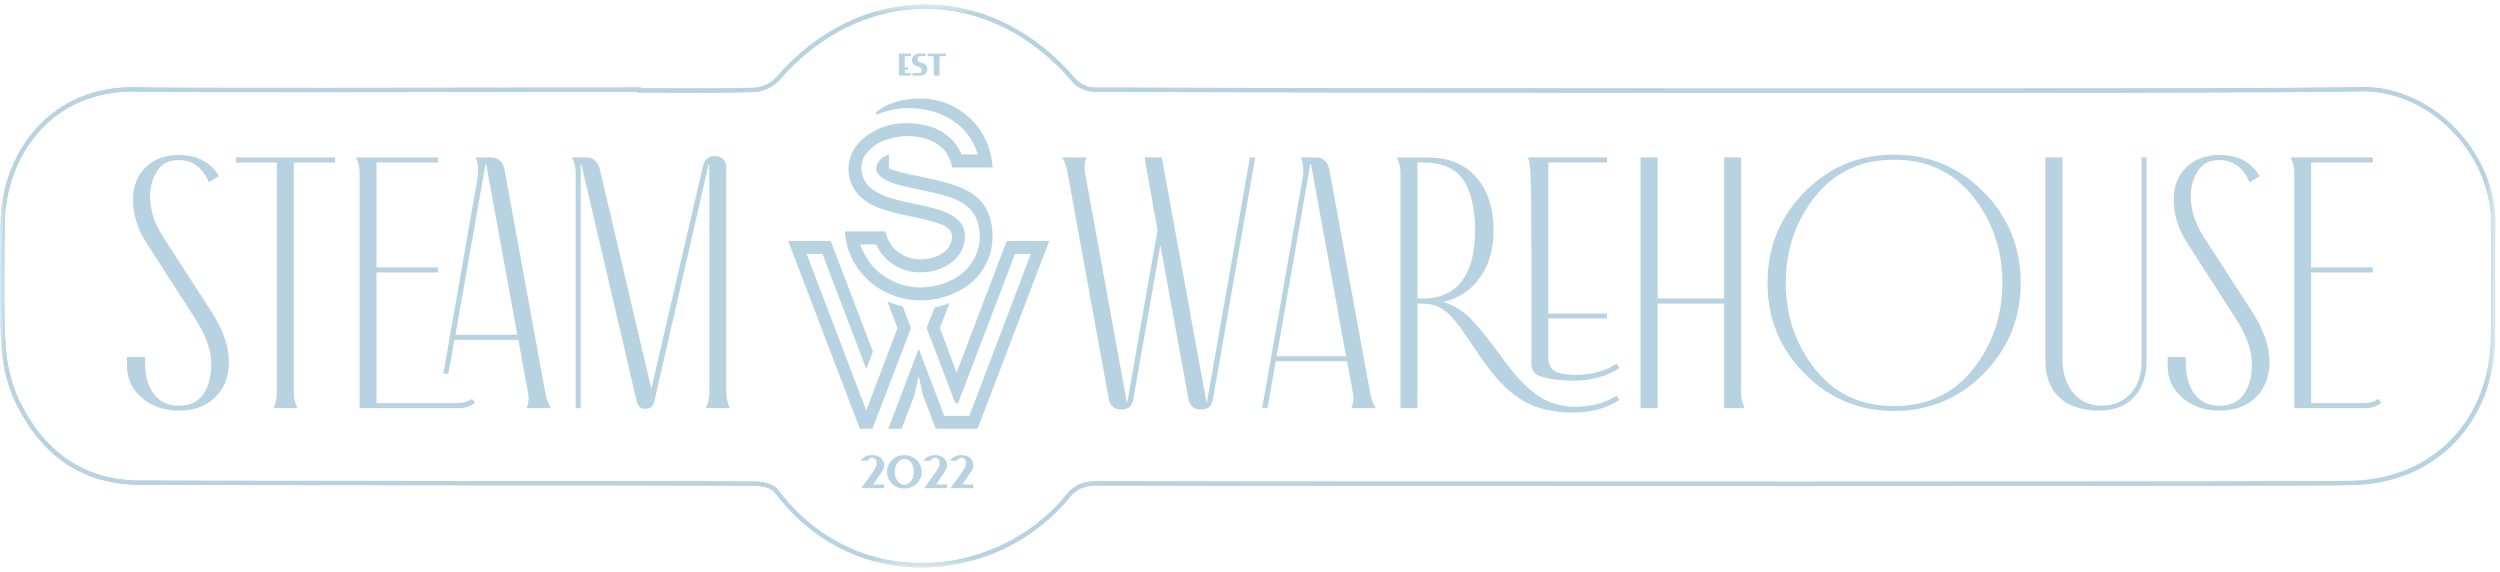 <svg width="271" height="62" viewBox="0 0 271 62" fill="none" xmlns="http://www.w3.org/2000/svg">
<mask id="mask0_182_26" style="mask-type:luminance" maskUnits="userSpaceOnUse" x="0" y="0" width="271" height="62">
<path fill-rule="evenodd" clip-rule="evenodd" d="M0 0.491H270.5V61.507H0V0.491Z" fill="white"/>
</mask>
<g mask="url(#mask0_182_26)">
<path fill-rule="evenodd" clip-rule="evenodd" d="M99.895 61.506C99.758 61.506 99.623 61.505 99.487 61.502C93.324 61.379 87.809 58.483 83.959 53.35C83.627 52.907 82.636 52.667 81.828 52.659C77.55 52.615 57.742 52.603 40.266 52.592C26.213 52.583 18.533 52.575 15.116 52.553C8.97 52.511 4.422 49.441 1.596 43.427C0.538 41.178 0.215 38.777 0.128 37.158C-0.038 34.011 -0.006 30.804 0.024 27.703C0.035 26.646 0.046 25.554 0.049 24.481C0.06 20.149 1.69 16.072 4.521 13.299C7.225 10.65 10.851 9.326 15.006 9.471C17.948 9.572 49.72 9.517 63.788 9.497C66.68 9.493 68.654 9.49 69.247 9.49H69.473V9.57C70.49 9.57 71.505 9.574 72.522 9.578C75.533 9.59 78.648 9.604 81.706 9.516C82.547 9.492 83.597 9.021 84.092 8.445C88.504 3.313 94.256 0.491 100.298 0.491H100.394C106.476 0.522 112.241 3.407 116.63 8.615C117.041 9.103 117.943 9.49 118.682 9.495C126.496 9.557 248.405 9.725 255.653 9.441C259.325 9.297 263.073 10.843 265.93 13.682C268.895 16.628 270.56 20.534 270.498 24.394L270.272 24.391L270.498 24.394C270.463 26.502 270.47 28.647 270.477 30.722C270.483 32.663 270.49 34.67 270.462 36.646C270.4 41.176 268.878 45.102 266.059 48.001C263.231 50.908 259.378 52.494 254.913 52.584C251.537 52.654 229.258 52.675 195.053 52.675C159.573 52.675 123.298 52.651 118.946 52.634H118.909C117.754 52.634 116.806 52.858 115.943 53.917C112.066 58.688 106.091 61.506 99.895 61.506M14.399 9.918C10.616 9.918 7.319 11.194 4.834 13.629C2.091 16.316 0.51 20.272 0.5 24.483C0.497 25.557 0.486 26.65 0.476 27.707C0.445 30.802 0.414 34.001 0.579 37.133C0.697 39.363 1.203 41.527 2.003 43.229C4.748 49.071 9.161 52.054 15.119 52.094C18.535 52.117 26.214 52.125 40.266 52.134C57.744 52.145 77.553 52.157 81.834 52.2C82.518 52.207 83.814 52.399 84.319 53.072C88.083 58.093 93.473 60.924 99.496 61.044C105.698 61.171 111.721 58.395 115.597 53.626C116.639 52.343 117.817 52.169 118.949 52.175C123.3 52.193 159.601 52.217 195.083 52.217C229.281 52.217 251.529 52.195 254.904 52.126C263.677 51.948 269.89 45.579 270.012 36.64C270.039 34.668 270.032 32.662 270.026 30.723C270.02 28.647 270.013 26.5 270.048 24.387C270.108 20.651 268.492 16.869 265.615 14.01C262.847 11.258 259.224 9.76 255.671 9.899C248.419 10.184 126.493 10.015 118.679 9.954C117.81 9.947 116.782 9.499 116.289 8.912C111.985 3.808 106.341 0.98 100.393 0.95C94.446 0.919 88.78 3.688 84.433 8.745C83.853 9.418 82.687 9.947 81.719 9.974C78.653 10.062 75.535 10.049 72.52 10.036C71.429 10.032 70.339 10.027 69.248 10.027H69.023V9.948C68.24 9.949 66.384 9.952 63.788 9.955C49.72 9.975 17.94 10.03 14.991 9.928C14.792 9.921 14.595 9.918 14.399 9.918" fill="#B7D3E1"/>
<path fill-rule="evenodd" clip-rule="evenodd" d="M22.637 19.757C21.944 18.146 20.858 17.351 19.361 17.351C18.332 17.351 17.563 17.73 17.059 18.506C16.535 19.283 16.272 20.231 16.272 21.311C16.272 22.732 16.722 24.173 17.639 25.614L22.974 33.877C24.191 35.772 24.809 37.554 24.809 39.24C24.809 40.813 24.322 42.083 23.349 43.05C22.356 44.016 21.046 44.509 19.418 44.509C17.77 44.509 16.422 44.035 15.355 43.107C14.288 42.177 13.764 41.041 13.764 39.657V38.69H15.73V39.468C15.73 40.757 16.047 41.836 16.665 42.689C17.283 43.542 18.2 43.978 19.418 43.978C20.597 43.978 21.458 43.561 22.038 42.709C22.619 41.874 22.9 40.795 22.9 39.468C22.9 37.97 22.319 36.34 21.177 34.578L15.842 26.277C14.887 24.779 14.419 23.206 14.419 21.576C14.419 20.174 14.887 19.018 15.804 18.127C16.722 17.236 17.92 16.8 19.361 16.8C21.364 16.8 22.825 17.559 23.741 19.094L22.637 19.757Z" fill="#B7D3E1"/>
<path fill-rule="evenodd" clip-rule="evenodd" d="M31.848 17.616V42.576C31.848 43.163 31.98 43.732 32.241 44.244H29.639C29.882 43.732 30.014 43.163 30.014 42.576V17.616H25.559V17.067H36.303V17.616H31.848Z" fill="#B7D3E1"/>
<path fill-rule="evenodd" clip-rule="evenodd" d="M40.816 43.694H49.633C50.195 43.694 50.7 43.543 51.169 43.24L51.487 43.656C51 44.055 50.439 44.244 49.784 44.244H38.982V18.734C38.982 18.146 38.85 17.578 38.588 17.067H47.499V17.616H40.816V28.987H47.499V29.537H40.816V43.694ZM57.084 44.244C57.309 43.694 57.364 43.125 57.234 42.538L56.185 36.833H49.259L48.604 40.511H48.06L51.748 19.398C51.899 18.469 51.842 17.692 51.561 17.067H53.322C53.995 17.067 54.539 17.597 54.669 18.279L59.106 42.538C59.237 43.258 59.443 43.827 59.723 44.244L57.084 44.244ZM56.073 36.284L52.704 17.805C52.704 17.787 52.684 17.767 52.666 17.767L52.629 17.805L49.371 36.284H56.073Z" fill="#B7D3E1"/>
<path fill-rule="evenodd" clip-rule="evenodd" d="M76.517 44.243C76.76 43.73 76.891 43.162 76.891 42.575V17.803H76.816L70.919 43.541C70.825 44.053 70.489 44.319 69.946 44.319C69.459 44.319 69.16 44.053 69.028 43.541L63.019 17.803H62.944V44.243H62.402V18.733C62.402 18.146 62.27 17.577 62.008 17.065H63.655C64.274 17.065 64.854 17.595 65.004 18.277L70.602 42.139L76.198 18.013C76.348 17.293 76.779 16.932 77.471 16.913C78.202 16.913 78.726 17.349 78.726 18.088V42.575C78.745 43.162 78.876 43.73 79.119 44.243L76.517 44.243Z" fill="#B7D3E1"/>
<path fill-rule="evenodd" clip-rule="evenodd" d="M136.067 17.065L131.461 43.39C131.331 44.053 130.899 44.395 130.17 44.395C129.421 44.395 128.972 44.015 128.822 43.239L125.789 26.579L122.831 43.39C122.701 44.053 122.27 44.395 121.54 44.395C120.791 44.395 120.342 44.015 120.192 43.239L115.736 18.79C115.605 18.07 115.418 17.501 115.137 17.065H117.776C117.553 17.614 117.496 18.183 117.627 18.79L122.139 43.541C122.139 43.598 122.213 43.598 122.213 43.541L125.471 24.95L124.067 17.065H125.939L130.769 43.541C130.769 43.598 130.844 43.598 130.844 43.541L135.487 17.065L136.067 17.065Z" fill="#B7D3E1"/>
<path fill-rule="evenodd" clip-rule="evenodd" d="M146.495 44.243C146.72 43.693 146.776 43.124 146.644 42.537L146.027 39.163H138.277L137.397 44.243H136.816L141.197 19.397C141.347 18.468 141.291 17.691 141.01 17.065H142.733C143.406 17.065 143.949 17.596 144.08 18.278L148.517 42.537C148.648 43.257 148.854 43.826 149.135 44.243H146.495ZM145.914 38.614L142.114 17.804C142.114 17.785 142.095 17.767 142.076 17.767L142.039 17.804L138.389 38.614H145.914Z" fill="#B7D3E1"/>
<path fill-rule="evenodd" clip-rule="evenodd" d="M175.233 42.879C174.054 43.675 172.574 44.073 170.796 44.093C169.129 44.093 167.707 43.637 166.509 42.746C165.292 41.856 164.075 40.529 162.82 38.767C161.455 36.891 160.331 35.487 159.451 34.578C158.552 33.688 157.56 33.062 156.456 32.721C158.084 32.361 159.413 31.489 160.405 30.124C161.398 28.779 161.903 27.054 161.903 24.989C161.903 22.544 161.267 20.61 160.013 19.189C158.74 17.767 156.998 17.067 154.771 17.067H151.42C151.681 17.578 151.813 18.146 151.813 18.734V44.244H153.647V32.91H153.928C155.295 32.91 156.194 33.194 157.11 34.104C157.56 34.578 157.935 35.015 158.234 35.412C158.515 35.81 158.964 36.473 159.582 37.364C160.181 38.274 160.706 39.032 161.174 39.658C162.503 41.477 163.869 42.766 165.292 43.543C166.696 44.339 168.437 44.718 170.515 44.718C172.48 44.718 174.166 44.263 175.55 43.353L175.233 42.879ZM153.648 32.361V17.616H154.304C156.326 17.616 157.767 18.241 158.629 19.511C159.471 20.781 159.902 22.619 159.902 24.989C159.902 29.594 158.048 32.361 154.304 32.361H153.648Z" fill="#B7D3E1"/>
<path fill-rule="evenodd" clip-rule="evenodd" d="M166.002 39.492C166.002 40.085 166.382 40.614 166.942 40.785C167.996 41.105 169.185 41.261 170.514 41.261C171.474 41.261 172.365 41.151 173.19 40.934C174.052 40.706 174.841 40.361 175.549 39.896L175.232 39.422C174.052 40.218 172.573 40.616 170.795 40.634C170.195 40.634 169.627 40.576 169.09 40.458C168.36 40.298 167.837 39.647 167.837 38.891V34.524H174.202V33.994H167.837V17.614H174.202V17.065H165.609C165.871 17.577 166.002 18.146 166.002 27.228" fill="#B7D3E1"/>
<path fill-rule="evenodd" clip-rule="evenodd" d="M186.895 32.91H179.687V44.243H177.834V17.065H179.687V32.361H186.895V17.065H188.73V42.575C188.73 43.163 188.861 43.732 189.122 44.243H186.895V32.91Z" fill="#B7D3E1"/>
<path fill-rule="evenodd" clip-rule="evenodd" d="M205.318 16.762C209.118 16.762 212.357 18.109 215.034 20.818C217.712 23.529 219.041 26.808 219.041 30.655C219.041 34.502 217.712 37.781 215.034 40.491C212.357 43.202 209.118 44.547 205.318 44.547C201.518 44.547 198.279 43.202 195.602 40.491C192.925 37.781 191.596 34.502 191.596 30.655C191.596 26.808 192.925 23.529 195.602 20.818C198.279 18.109 201.518 16.762 205.318 16.762ZM205.318 44.016C208.932 44.016 211.777 42.671 213.893 39.999C216.008 37.326 217.056 34.2 217.056 30.655C217.056 27.111 216.008 24.003 213.893 21.33C211.777 18.658 208.932 17.313 205.318 17.313C201.705 17.313 198.859 18.658 196.744 21.33C194.628 24.003 193.58 27.111 193.58 30.655C193.58 34.2 194.628 37.326 196.744 39.999C198.859 42.671 201.705 44.016 205.318 44.016Z" fill="#B7D3E1"/>
<path fill-rule="evenodd" clip-rule="evenodd" d="M232.688 17.065V39.088C232.688 42.5 230.722 44.509 227.558 44.509C223.72 44.509 221.717 42.442 221.717 39.088V17.065H223.571V38.88C223.571 40.415 223.964 41.647 224.731 42.575C225.499 43.504 226.529 43.977 227.82 43.977C229.074 43.977 230.104 43.541 230.928 42.69C231.733 41.837 232.144 40.661 232.144 39.201V17.065L232.688 17.065Z" fill="#B7D3E1"/>
<path fill-rule="evenodd" clip-rule="evenodd" d="M243.844 19.757C243.151 18.146 242.065 17.351 240.568 17.351C239.539 17.351 238.77 17.73 238.266 18.506C237.742 19.283 237.479 20.231 237.479 21.311C237.479 22.732 237.928 24.173 238.846 25.614L244.181 33.877C245.398 35.772 246.016 37.554 246.016 39.24C246.016 40.813 245.529 42.083 244.556 43.05C243.563 44.016 242.253 44.509 240.625 44.509C238.977 44.509 237.629 44.035 236.562 43.107C235.495 42.177 234.971 41.041 234.971 39.657V38.69H236.937V39.468C236.937 40.757 237.254 41.836 237.872 42.689C238.49 43.542 239.407 43.978 240.625 43.978C241.804 43.978 242.665 43.561 243.245 42.709C243.825 41.874 244.106 40.795 244.106 39.468C244.106 37.97 243.526 36.34 242.384 34.578L237.049 26.277C236.093 24.779 235.626 23.206 235.626 21.576C235.626 20.174 236.093 19.018 237.011 18.127C237.928 17.236 239.127 16.8 240.568 16.8C242.571 16.8 244.031 17.559 244.948 19.094L243.844 19.757Z" fill="#B7D3E1"/>
<path fill-rule="evenodd" clip-rule="evenodd" d="M258.129 43.656C257.642 44.053 257.081 44.243 256.444 44.243H248.694V18.733C248.694 18.146 248.562 17.577 248.301 17.065H257.212V17.616H250.528V28.987H257.212V29.536H250.528V43.694H256.276C256.838 43.712 257.343 43.561 257.81 43.239L258.129 43.656Z" fill="#B7D3E1"/>
<path fill-rule="evenodd" clip-rule="evenodd" d="M91.977 18.207C91.977 17.721 92.088 17.21 92.309 16.676C92.531 16.143 92.906 15.629 93.433 15.132C93.96 14.636 94.64 14.215 95.472 13.868C96.303 13.522 97.247 13.349 98.301 13.349C99.078 13.349 99.868 13.457 100.673 13.671C101.477 13.887 102.203 14.276 102.851 14.837C103.498 15.399 103.96 16.035 104.238 16.746H105.985C105.671 15.68 105.148 14.771 104.418 14.022C103.687 13.274 102.813 12.703 101.797 12.309C100.779 11.917 99.614 11.72 98.301 11.72C97.801 11.72 97.247 11.79 96.637 11.93C96.027 12.071 95.472 12.244 94.972 12.45V12.169C96.156 11.177 97.765 10.681 99.799 10.681C100.816 10.681 101.791 10.873 102.726 11.256C103.659 11.641 104.482 12.174 105.194 12.857C105.906 13.541 106.47 14.342 106.887 15.259C107.303 16.176 107.538 17.14 107.594 18.151H103.211C103.156 17.721 102.971 17.234 102.656 16.691C102.342 16.148 101.81 15.689 101.061 15.314C100.312 14.94 99.392 14.753 98.301 14.753C97.672 14.753 96.97 14.87 96.193 15.104C95.416 15.338 94.751 15.741 94.196 16.311C93.641 16.883 93.364 17.515 93.364 18.207C93.364 18.694 93.502 19.186 93.78 19.681C94.057 20.178 94.593 20.622 95.389 21.015C96.183 21.409 97.534 21.792 99.439 22.167C101.306 22.523 102.633 22.962 103.42 23.487C104.205 24.011 104.598 24.731 104.598 25.649C104.598 26.061 104.515 26.487 104.349 26.927C104.182 27.367 103.895 27.779 103.489 28.162C103.082 28.546 102.564 28.87 101.935 29.131C101.306 29.393 100.585 29.524 99.772 29.524C98.699 29.524 97.728 29.244 96.859 28.682C95.989 28.12 95.361 27.39 94.972 26.492H93.253C93.456 27.147 93.826 27.835 94.362 28.555C94.898 29.277 95.656 29.89 96.637 30.394C97.617 30.9 98.661 31.154 99.772 31.154C100.844 31.154 101.897 30.924 102.933 30.465C103.969 30.007 104.774 29.337 105.347 28.458C105.92 27.578 106.207 26.641 106.207 25.649C106.207 24.974 106.11 24.385 105.916 23.879C105.721 23.375 105.449 22.948 105.098 22.602C104.746 22.256 104.26 21.932 103.641 21.634C103.021 21.334 101.713 20.978 99.716 20.566C98.218 20.267 97.192 20.009 96.637 19.794C96.082 19.578 95.666 19.344 95.389 19.092C95.111 18.839 94.972 18.544 94.972 18.207C94.972 18.001 95.074 17.758 95.278 17.477C95.481 17.197 95.841 16.943 96.359 16.718V18.263C96.896 18.507 98.107 18.816 99.993 19.19C101.953 19.602 103.359 19.99 104.209 20.355C105.06 20.721 105.721 21.156 106.193 21.661C106.665 22.167 107.016 22.747 107.247 23.402C107.478 24.058 107.594 24.807 107.594 25.649C107.594 26.398 107.474 27.114 107.234 27.797C106.992 28.481 106.66 29.098 106.234 29.651C105.809 30.203 105.3 30.681 104.709 31.082C104.117 31.485 103.405 31.831 102.573 32.122C101.741 32.413 100.806 32.557 99.772 32.557C98.717 32.557 97.7 32.365 96.72 31.982C95.74 31.598 94.876 31.064 94.127 30.381C93.378 29.698 92.781 28.898 92.337 27.98C91.893 27.063 91.644 26.098 91.588 25.087H95.999C96.054 25.48 96.221 25.916 96.498 26.393C96.776 26.87 97.214 27.278 97.816 27.615C98.416 27.952 99.068 28.12 99.772 28.12C100.455 28.12 101.084 27.99 101.657 27.727C102.231 27.465 102.633 27.142 102.864 26.758C103.095 26.375 103.211 26.005 103.211 25.649C103.211 25.199 102.947 24.82 102.42 24.512C101.893 24.203 100.797 23.879 99.133 23.543C97.45 23.206 96.207 22.887 95.403 22.587C94.598 22.289 93.951 21.928 93.46 21.507C92.971 21.085 92.6 20.603 92.351 20.061C92.102 19.517 91.977 18.899 91.977 18.207" fill="#B7D3E1"/>
<path fill-rule="evenodd" clip-rule="evenodd" d="M96.174 32.647L97.288 35.561L93.904 44.492L87.441 27.53H89.161L93.904 39.998L94.625 38.117L90.048 26.125H85.443L93.211 46.485H94.569L98.758 35.561L97.862 33.225C97.459 33.133 97.059 33.019 96.668 32.865C96.499 32.799 96.337 32.722 96.174 32.647" fill="#B7D3E1"/>
<path fill-rule="evenodd" clip-rule="evenodd" d="M109.13 26.125L103.693 40.392L101.89 35.561L102.926 32.851C102.792 32.903 102.659 32.957 102.519 33.005C102.136 33.139 101.729 33.238 101.303 33.31L100.448 35.561L103.555 43.705H103.86L110.018 27.53H111.737L105.08 45.081H102.362L99.588 37.808L96.287 46.485H97.729L99.116 42.863L99.532 40.925H99.643C99.847 42.03 99.985 42.676 100.059 42.863L101.446 46.485H105.969L113.735 26.125L109.13 26.125Z" fill="#B7D3E1"/>
<path fill-rule="evenodd" clip-rule="evenodd" d="M98.075 6.088V7.303H98.485L98.401 7.576H98.075V7.921H98.747V8.196H97.447V5.812H98.747V6.088H98.075Z" fill="#B7D3E1"/>
<path fill-rule="evenodd" clip-rule="evenodd" d="M100.522 7.479C100.522 7.576 100.502 7.67 100.467 7.755C100.355 8.025 100.088 8.196 99.799 8.196H98.925V7.922H99.702C99.819 7.922 99.913 7.782 99.913 7.609C99.913 7.115 99.105 7.298 98.906 6.808C98.87 6.721 98.85 6.628 98.85 6.53C98.85 6.434 98.87 6.341 98.906 6.255C99.016 5.984 99.283 5.813 99.573 5.813H100.329V6.088H99.67C99.554 6.088 99.459 6.228 99.459 6.401C99.459 6.895 100.267 6.712 100.467 7.202C100.501 7.289 100.522 7.381 100.522 7.479" fill="#B7D3E1"/>
<path fill-rule="evenodd" clip-rule="evenodd" d="M102.518 6.088H101.845V8.196H101.219V6.088H100.547V5.812H102.518V6.088Z" fill="#B7D3E1"/>
<path fill-rule="evenodd" clip-rule="evenodd" d="M95.645 51.049C95.316 51.536 94.989 52.027 94.659 52.513H95.844V52.922H93.367L94.715 51.036C94.931 50.733 95.178 50.169 94.927 49.818C94.831 49.685 94.655 49.601 94.493 49.617C94.398 49.627 94.31 49.669 94.235 49.727C94.195 49.759 94.159 49.795 94.127 49.836C94.116 49.849 94.059 49.947 94.053 49.947H93.299C93.334 49.882 93.408 49.787 93.48 49.719C93.641 49.57 93.839 49.463 94.049 49.401C94.39 49.302 94.784 49.313 95.121 49.427C95.429 49.53 95.673 49.779 95.783 50.086C95.877 50.349 95.862 50.607 95.757 50.846C95.728 50.915 95.69 50.983 95.645 51.049" fill="#B7D3E1"/>
<path fill-rule="evenodd" clip-rule="evenodd" d="M99.909 51.145C99.909 51.39 99.861 51.624 99.77 51.841C99.486 52.521 98.81 52.951 98.077 52.951H97.983C97.249 52.951 96.574 52.521 96.29 51.841C96.2 51.624 96.15 51.39 96.15 51.145C96.15 50.901 96.2 50.666 96.29 50.45C96.574 49.77 97.249 49.34 97.983 49.34H98.077C98.81 49.34 99.486 49.77 99.77 50.45C99.861 50.666 99.909 50.901 99.909 51.145ZM99.067 51.145C99.067 50.372 98.604 49.744 98.03 49.737C97.457 49.745 96.994 50.372 96.994 51.145C96.994 51.919 97.457 52.545 98.03 52.554C98.604 52.545 99.067 51.919 99.067 51.145Z" fill="#B7D3E1"/>
<path fill-rule="evenodd" clip-rule="evenodd" d="M102.462 51.049C102.132 51.536 101.805 52.027 101.476 52.513H102.66V52.922H100.183L101.532 51.036C101.747 50.733 101.995 50.169 101.743 49.818C101.648 49.685 101.472 49.601 101.309 49.617C101.214 49.627 101.127 49.669 101.051 49.727C101.012 49.759 100.975 49.795 100.944 49.836C100.932 49.849 100.875 49.947 100.869 49.947H100.115C100.151 49.882 100.224 49.787 100.296 49.719C100.457 49.57 100.656 49.463 100.865 49.401C101.206 49.302 101.601 49.313 101.938 49.427C102.245 49.53 102.489 49.779 102.599 50.086C102.694 50.349 102.679 50.607 102.574 50.846C102.544 50.915 102.507 50.983 102.462 51.049" fill="#B7D3E1"/>
<path fill-rule="evenodd" clip-rule="evenodd" d="M105.316 51.049C104.986 51.536 104.659 52.027 104.329 52.513H105.515V52.922H103.037L104.385 51.036C104.601 50.733 104.848 50.169 104.597 49.818C104.501 49.685 104.325 49.601 104.162 49.617C104.068 49.627 103.98 49.669 103.905 49.727C103.865 49.759 103.829 49.795 103.797 49.836C103.786 49.849 103.729 49.947 103.722 49.947H102.969C103.004 49.882 103.078 49.787 103.15 49.719C103.311 49.57 103.509 49.463 103.72 49.401C104.06 49.302 104.454 49.313 104.791 49.427C105.099 49.53 105.343 49.779 105.453 50.086C105.546 50.349 105.532 50.607 105.427 50.846C105.398 50.915 105.36 50.983 105.316 51.049" fill="#B7D3E1"/>
<path fill-rule="evenodd" clip-rule="evenodd" d="M99.895 61.506C99.758 61.506 99.623 61.505 99.487 61.502C93.324 61.379 87.809 58.483 83.959 53.35C83.627 52.907 82.636 52.667 81.828 52.659C77.55 52.615 57.742 52.603 40.266 52.592C26.213 52.583 18.533 52.575 15.116 52.553C8.97 52.511 4.422 49.441 1.596 43.427C0.538 41.178 0.215 38.777 0.128 37.158C-0.038 34.011 -0.006 30.804 0.024 27.703C0.035 26.646 0.046 25.554 0.049 24.481C0.06 20.149 1.69 16.072 4.521 13.299C7.225 10.65 10.851 9.326 15.006 9.471C17.948 9.572 49.72 9.517 63.788 9.497C66.68 9.493 68.654 9.49 69.247 9.49H69.473V9.57C70.49 9.57 71.505 9.574 72.522 9.578C75.533 9.59 78.648 9.604 81.706 9.516C82.547 9.492 83.597 9.021 84.092 8.445C88.504 3.313 94.256 0.491 100.298 0.491H100.394C106.476 0.522 112.241 3.407 116.63 8.615C117.041 9.103 117.943 9.49 118.682 9.495C126.496 9.557 248.405 9.725 255.653 9.441C259.325 9.297 263.073 10.843 265.93 13.682C268.895 16.628 270.56 20.534 270.498 24.394L270.272 24.391L270.498 24.394C270.463 26.502 270.47 28.647 270.477 30.722C270.483 32.663 270.49 34.67 270.462 36.646C270.4 41.176 268.878 45.102 266.059 48.001C263.231 50.908 259.378 52.494 254.913 52.584C251.537 52.654 229.258 52.675 195.053 52.675C159.573 52.675 123.298 52.651 118.946 52.634H118.909C117.754 52.634 116.806 52.858 115.943 53.917C112.066 58.688 106.091 61.506 99.895 61.506M14.399 9.918C10.616 9.918 7.319 11.194 4.834 13.629C2.091 16.316 0.51 20.272 0.5 24.483C0.497 25.557 0.486 26.65 0.476 27.707C0.445 30.802 0.414 34.001 0.579 37.133C0.697 39.363 1.203 41.527 2.003 43.229C4.748 49.071 9.161 52.054 15.119 52.094C18.535 52.117 26.214 52.125 40.266 52.134C57.744 52.145 77.553 52.157 81.834 52.2C82.518 52.207 83.814 52.399 84.319 53.072C88.083 58.093 93.473 60.924 99.496 61.044C105.698 61.171 111.721 58.395 115.597 53.626C116.639 52.343 117.817 52.169 118.949 52.175C123.3 52.193 159.601 52.217 195.083 52.217C229.281 52.217 251.529 52.195 254.904 52.126C263.677 51.948 269.89 45.579 270.012 36.64C270.039 34.668 270.032 32.662 270.026 30.723C270.02 28.647 270.013 26.5 270.048 24.387C270.108 20.651 268.492 16.869 265.615 14.01C262.847 11.258 259.224 9.76 255.671 9.899C248.419 10.184 126.493 10.015 118.679 9.954C117.81 9.947 116.782 9.499 116.289 8.912C111.985 3.808 106.341 0.98 100.393 0.95C94.446 0.919 88.78 3.688 84.433 8.745C83.853 9.418 82.687 9.947 81.719 9.974C78.653 10.062 75.535 10.049 72.52 10.036C71.429 10.032 70.339 10.027 69.248 10.027H69.023V9.948C68.24 9.949 66.384 9.952 63.788 9.955C49.72 9.975 17.94 10.03 14.991 9.928C14.792 9.921 14.595 9.918 14.399 9.918" fill="#B7D3E1"/>
</g>
</svg>
